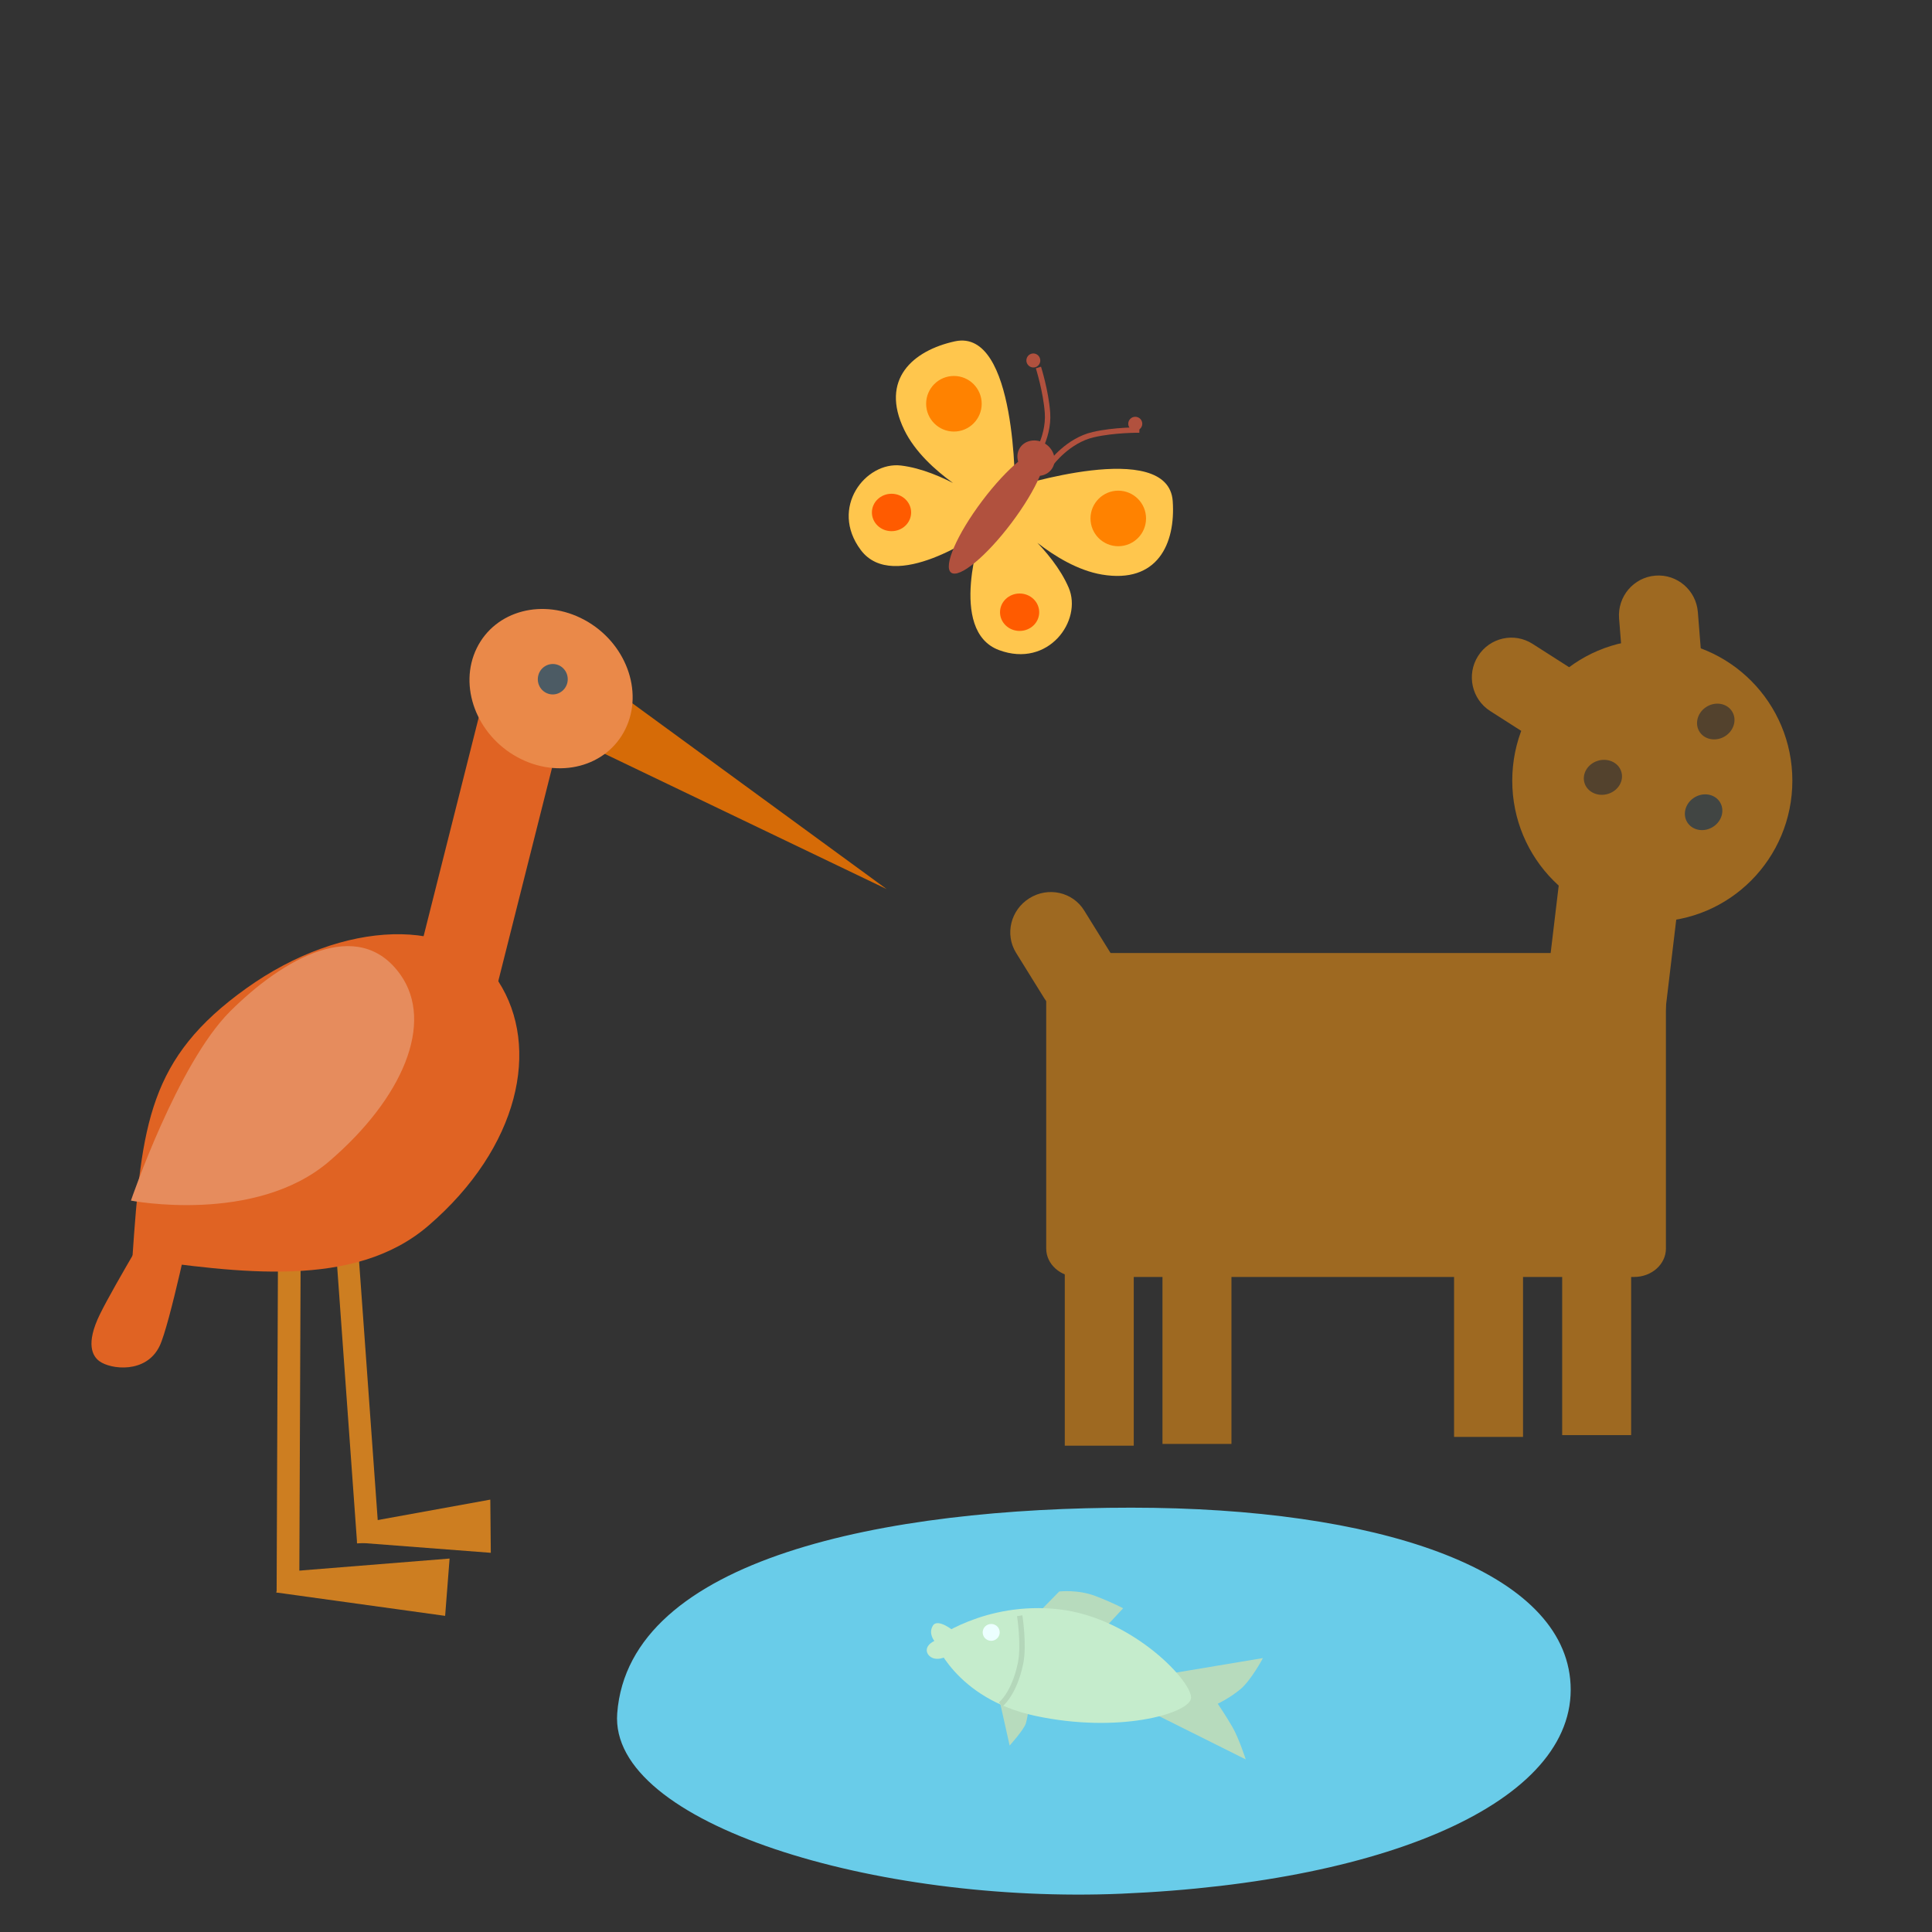 <?xml version="1.0" encoding="UTF-8" standalone="no"?>
<svg xmlns="http://www.w3.org/2000/svg" xmlns:xlink="http://www.w3.org/1999/xlink" xmlns:serif="http://www.serif.com/" width="100%" height="100%" viewBox="0 0 100 100" version="1.1" xml:space="preserve" style="fill-rule:evenodd;clip-rule:evenodd;">
  <rect x="0" y="0" width="100" height="100" fill="#333333" stroke="none"/>
  <g>
    <g id="Layer_1">
      <path d="M58.057,98.017c-12.657,0.541 -26.544,-3.598 -26.11,-9.336c0.608,-8.046 13.938,-10.644 26.605,-10.644c12.669,-0 22.138,3.146 22.719,8.87c0.619,6.101 -9.021,10.503 -23.214,11.11Z" style="fill:#69cce9;fill-rule:nonzero;"></path>
      <path d="M51.679,87.756l0.58,2.594c0,-0 0.734,-0.816 0.837,-1.142c0.102,-0.326 0.228,-1.299 0.228,-1.299l-1.645,-0.153Z" style="fill:#b7dbbd;fill-rule:nonzero;"></path>
      <path d="M53.219,84.013l1.605,-1.637c0,-0 0.962,-0.118 1.881,0.236c0.975,0.376 1.427,0.634 1.427,0.634l-1.474,1.583l-3.439,-0.816Z" style="fill:#b7dbbd;fill-rule:nonzero;"></path>
      <path d="M59.359,86.825l6.01,-1.003c0,-0 -0.611,1.155 -1.177,1.621c-0.567,0.466 -1.161,0.742 -1.161,0.742c0,-0 0.431,0.636 0.76,1.207c0.331,0.569 0.688,1.674 0.688,1.674l-5.349,-2.669l0.229,-1.572Z" style="fill:#b7dbbd;fill-rule:nonzero;"></path>
      <path d="M48.346,84.871c0,-0 2.612,-2.01 6.47,-1.573c3.859,0.44 7.014,3.858 6.825,4.637c-0.191,0.779 -3.766,1.795 -8.048,0.879c-4.183,-0.898 -5.247,-3.943 -5.247,-3.943Z" style="fill:#c5eccc;fill-rule:nonzero;"></path>
      <path d="M49.377,84.426c0,-0 -0.837,-0.69 -1.089,-0.285c-0.254,0.406 0.075,0.793 0.075,0.793c-0.657,0.327 -0.382,0.84 0.016,0.914c0.397,0.072 0.741,-0.182 0.986,-0.322c0.247,-0.139 0.012,-1.1 0.012,-1.1Z" style="fill:#c5eccc;fill-rule:nonzero;"></path>
      <g>
        <path d="M52.779,83.631c0,-0 0.242,1.52 0.042,2.472c-0.334,1.599 -1.035,2.124 -1.035,2.124" style="fill:#c5eccc;fill-rule:nonzero;"></path>
        <path d="M52.779,83.631c0,-0 0.242,1.52 0.042,2.472c-0.334,1.599 -1.035,2.124 -1.035,2.124" style="fill-opacity:0;fill-rule:nonzero;stroke:#b4d7ba;stroke-width:0.28px;"></path>
      </g>
      <path d="M51.375,84.922c-0.24,0.04 -0.466,-0.121 -0.506,-0.359c-0.039,-0.237 0.124,-0.461 0.364,-0.501c0.242,-0.039 0.467,0.121 0.506,0.359c0.039,0.236 -0.124,0.462 -0.364,0.501Z" style="fill:#ecffff;fill-rule:nonzero;"></path>
      <path d="M15.565,63.992l-1.173,-0.007l-0.074,18.435l1.172,0.005l0.075,-18.433Z" style="fill:#cd7e21;fill-rule:nonzero;"></path>
      <path d="M18.304,61.38l-1.147,0.091l1.327,18.417l1.147,-0.091l-0.672,-9.337l-0.655,-9.08Z" style="fill:#cd7e21;fill-rule:nonzero;"></path>
      <path d="M32.354,36.127l13.537,9.891l-15.188,-7.286l1.651,-2.605Z" style="fill:#d66b07;fill-rule:nonzero;"></path>
      <path d="M22.173,63.442c4.709,-4.052 5.816,-9.238 3.627,-12.639c-2.189,-3.4 -8.037,-3.239 -13.063,0.361c-5.025,3.598 -5.41,6.994 -5.885,13.957c5.495,0.753 11.483,1.624 15.321,-1.679Z" style="fill:#e06323;fill-rule:nonzero;"></path>
      <path d="M29.382,36.531l-4.158,-1.164l-4.402,17.469l4.158,1.165l4.402,-17.47Z" style="fill:#e06323;fill-rule:nonzero;"></path>
      <path d="M26.787,39.196c2.128,1.154 4.626,0.501 5.584,-1.462c0.96,-1.961 0.013,-4.488 -2.113,-5.644c-2.126,-1.155 -4.626,-0.5 -5.584,1.463c-0.958,1.961 -0.012,4.487 2.113,5.643Z" style="fill:#ea8949;fill-rule:nonzero;"></path>
      <path d="M18.624,78.846l6.754,-1.226l0.026,2.753l-6.934,-0.531l0.154,-0.996Z" style="fill:#cd7e21;fill-rule:nonzero;"></path>
      <path d="M14.59,81.367l8.681,-0.697l-0.231,2.967l-8.741,-1.21l0.291,-1.06Z" style="fill:#cd7e21;fill-rule:nonzero;"></path>
      <path d="M9.944,63.039c-0,0 -1.159,5.528 -1.679,6.623c-0.693,1.457 -2.541,1.22 -3.12,0.793c-0.354,-0.259 -0.727,-0.893 0.031,-2.437c0.759,-1.545 3.271,-5.709 3.271,-5.709l1.497,0.73Z" style="fill:#e06323;fill-rule:nonzero;"></path>
      <path d="M28.46,35.929c-0.419,-0.084 -0.692,-0.499 -0.608,-0.925c0.082,-0.427 0.492,-0.704 0.91,-0.621c0.421,0.084 0.692,0.499 0.61,0.926c-0.084,0.425 -0.492,0.704 -0.912,0.62Z" style="fill:#4c5b64;fill-rule:nonzero;"></path>
      <g>
        <path d="M87.561,40.905l-6.204,-0.751l-1.849,15.491l6.204,0.751l1.849,-15.491Z" style="fill:#9e6921;fill-rule:nonzero;"></path>
        <rect x="80.858" y="53.022" width="3.57" height="21.259" style="fill:#9e6921;"></rect>
        <path d="M84.582,49.329l-28.784,0c-0.909,0 -1.646,0.659 -1.646,1.469l0,13.828c0,0.811 0.737,1.469 1.646,1.469l28.784,0c0.909,0 1.646,-0.658 1.646,-1.469l0,-13.828c0,-0.81 -0.737,-1.469 -1.646,-1.469Z" style="fill:#9e6921;fill-rule:nonzero;"></path>
        <path d="M85.523,47.706c4.002,0 7.249,-3.267 7.249,-7.298c0,-4.031 -3.247,-7.298 -7.249,-7.298c-4.005,0 -7.249,3.267 -7.249,7.298c0,4.031 3.244,7.298 7.249,7.298Z" style="fill:#9e6921;fill-rule:nonzero;"></path>
        <path d="M57.575,49.478l-1.462,-2.357c-0.592,-0.954 -1.86,-1.236 -2.832,-0.628c-0.971,0.606 -1.281,1.868 -0.691,2.822l1.462,2.357c0.592,0.955 1.859,1.236 2.831,0.629c0.974,-0.606 1.282,-1.868 0.692,-2.823Z" style="fill:#9e6921;fill-rule:nonzero;"></path>
        <rect x="75.262" y="53.115" width="3.57" height="21.259" style="fill:#9e6921;"></rect>
        <rect x="60.17" y="53.478" width="3.57" height="21.259" style="fill:#9e6921;"></rect>
        <rect x="55.113" y="53.569" width="3.57" height="21.259" style="fill:#9e6921;"></rect>
        <path d="M81.684,34.833l-2.36,-1.508c-0.952,-0.609 -2.217,-0.326 -2.823,0.636c-0.605,0.959 -0.323,2.232 0.631,2.842l2.358,1.507c0.955,0.611 2.219,0.326 2.825,-0.634c0.604,-0.961 0.322,-2.234 -0.631,-2.843Z" style="fill:#9e6921;fill-rule:nonzero;"></path>
        <path d="M88.104,34.488l-0.223,-2.804c-0.089,-1.134 -1.075,-1.98 -2.201,-1.889c-1.126,0.091 -1.966,1.082 -1.877,2.217l0.223,2.805c0.089,1.133 1.075,1.979 2.201,1.889c1.127,-0.091 1.966,-1.084 1.877,-2.218Z" style="fill:#9e6921;fill-rule:nonzero;"></path>
        <path d="M83.267,41.08c-0.521,0.179 -1.076,-0.054 -1.243,-0.521c-0.164,-0.468 0.123,-0.991 0.643,-1.17c0.522,-0.179 1.077,0.054 1.241,0.522c0.167,0.467 -0.121,0.991 -0.641,1.169Z" style="fill:#53422d;fill-rule:nonzero;"></path>
        <path d="M89.328,38.081c-0.454,0.31 -1.053,0.233 -1.34,-0.173c-0.285,-0.407 -0.152,-0.988 0.301,-1.298c0.452,-0.31 1.051,-0.231 1.338,0.175c0.287,0.406 0.152,0.986 -0.299,1.296Z" style="fill:#53422d;fill-rule:nonzero;"></path>
        <path d="M88.697,42.777c-0.452,0.31 -1.05,0.231 -1.338,-0.175c-0.287,-0.406 -0.152,-0.986 0.3,-1.297c0.453,-0.31 1.052,-0.232 1.339,0.175c0.286,0.406 0.153,0.987 -0.301,1.297Z" style="fill:#414543;fill-rule:nonzero;"></path>
      </g>
      <g>
        <path d="M52.432,25.233c-0,0 8.037,-2.588 8.268,0.704c0.154,2.215 -0.796,4.284 -3.661,3.803c-2.5,-0.42 -4.814,-2.975 -4.814,-2.975c-0,0 2.235,1.658 3.089,3.652c0.729,1.697 -1.045,4.185 -3.607,3.231c-2.682,-1 -0.893,-6.176 -0.893,-6.176l1.618,-2.239Z" style="fill:#ffc64d;fill-rule:nonzero;"></path>
        <path d="M52.535,25.457c-0,0 0.111,-8.494 -3.113,-7.789c-2.169,0.475 -3.887,1.968 -2.618,4.583c1.107,2.281 4.208,3.782 4.208,3.782c-0,0 -2.22,-1.676 -4.374,-1.937c-1.833,-0.22 -3.721,2.182 -2.085,4.371c1.714,2.294 6.177,-0.881 6.177,-0.881l1.805,-2.129Z" style="fill:#ffc64d;fill-rule:nonzero;"></path>
        <path d="M49.23,29.638c-0.421,-0.315 0.301,-1.977 1.607,-3.712c1.308,-1.737 2.707,-2.887 3.125,-2.572c0.419,0.315 -0.301,1.979 -1.609,3.714c-1.306,1.735 -2.705,2.887 -3.123,2.57Z" style="fill:#b1513e;fill-rule:nonzero;"></path>
        <path d="M57.881,28.272c-0.793,0 -1.437,-0.642 -1.437,-1.437c-0,-0.793 0.644,-1.438 1.437,-1.438c0.793,0 1.438,0.645 1.438,1.438c-0,0.795 -0.645,1.437 -1.438,1.437Z" style="fill:#ff8200;fill-rule:nonzero;"></path>
        <path d="M49.375,22.337c-0.795,0 -1.438,-0.645 -1.438,-1.438c-0,-0.795 0.643,-1.439 1.438,-1.439c0.793,0 1.437,0.644 1.437,1.439c-0,0.793 -0.644,1.438 -1.437,1.438Z" style="fill:#ff8200;fill-rule:nonzero;"></path>
        <path d="M46.146,27.493c-0.56,0 -1.016,-0.432 -1.016,-0.968c-0,-0.534 0.456,-0.968 1.016,-0.968c0.56,0 1.014,0.434 1.014,0.968c-0,0.536 -0.454,0.968 -1.014,0.968Z" style="fill:#ff5b00;fill-rule:nonzero;"></path>
        <path d="M52.775,32.657c-0.56,0 -1.014,-0.433 -1.014,-0.968c-0,-0.534 0.454,-0.969 1.014,-0.969c0.561,0 1.014,0.435 1.014,0.969c-0,0.535 -0.453,0.968 -1.014,0.968Z" style="fill:#ff5b00;fill-rule:nonzero;"></path>
        <path d="M53.152,24.469c-0.463,-0.29 -0.629,-0.861 -0.368,-1.278c0.259,-0.415 0.846,-0.518 1.31,-0.229c0.462,0.29 0.628,0.863 0.368,1.278c-0.26,0.417 -0.846,0.518 -1.31,0.229Z" style="fill:#b1513e;fill-rule:nonzero;"></path>
        <path d="M54.404,23.981c-0,0 0.866,-1.182 2.188,-1.485c1.088,-0.251 2.382,-0.237 2.382,-0.237" style="fill-opacity:0;fill-rule:nonzero;stroke:#b1513e;stroke-width:0.28px;"></path>
        <path d="M58.762,22.293c-0.201,0 -0.364,-0.161 -0.364,-0.359c-0,-0.2 0.163,-0.361 0.364,-0.361c0.2,0 0.362,0.161 0.362,0.361c-0,0.198 -0.162,0.359 -0.362,0.359Z" style="fill:#b1513e;fill-rule:nonzero;"></path>
        <path d="M53.434,23.895c-0,0 0.879,-1.173 0.784,-2.527c-0.079,-1.112 -0.469,-2.346 -0.469,-2.346" style="fill-opacity:0;fill-rule:nonzero;stroke:#b1513e;stroke-width:0.28px;"></path>
        <path d="M53.141,18.763c0.06,0.192 0.261,0.301 0.45,0.243c0.191,-0.058 0.298,-0.261 0.238,-0.452c-0.057,-0.192 -0.259,-0.301 -0.45,-0.243c-0.189,0.058 -0.296,0.261 -0.238,0.452Z" style="fill:#b1513e;fill-rule:nonzero;"></path>
      </g>
      <path d="M20.729,50.453c-2.18,-3.08 -6.092,-0.824 -8.82,1.897c-2.728,2.721 -5.132,9.793 -5.132,9.793c-0,0 6.437,1.25 10.262,-2.033c3.828,-3.283 5.446,-7.172 3.69,-9.657Z" style="fill:#e68c5d;fill-rule:nonzero;"></path>
    </g>
  </g>
</svg>

